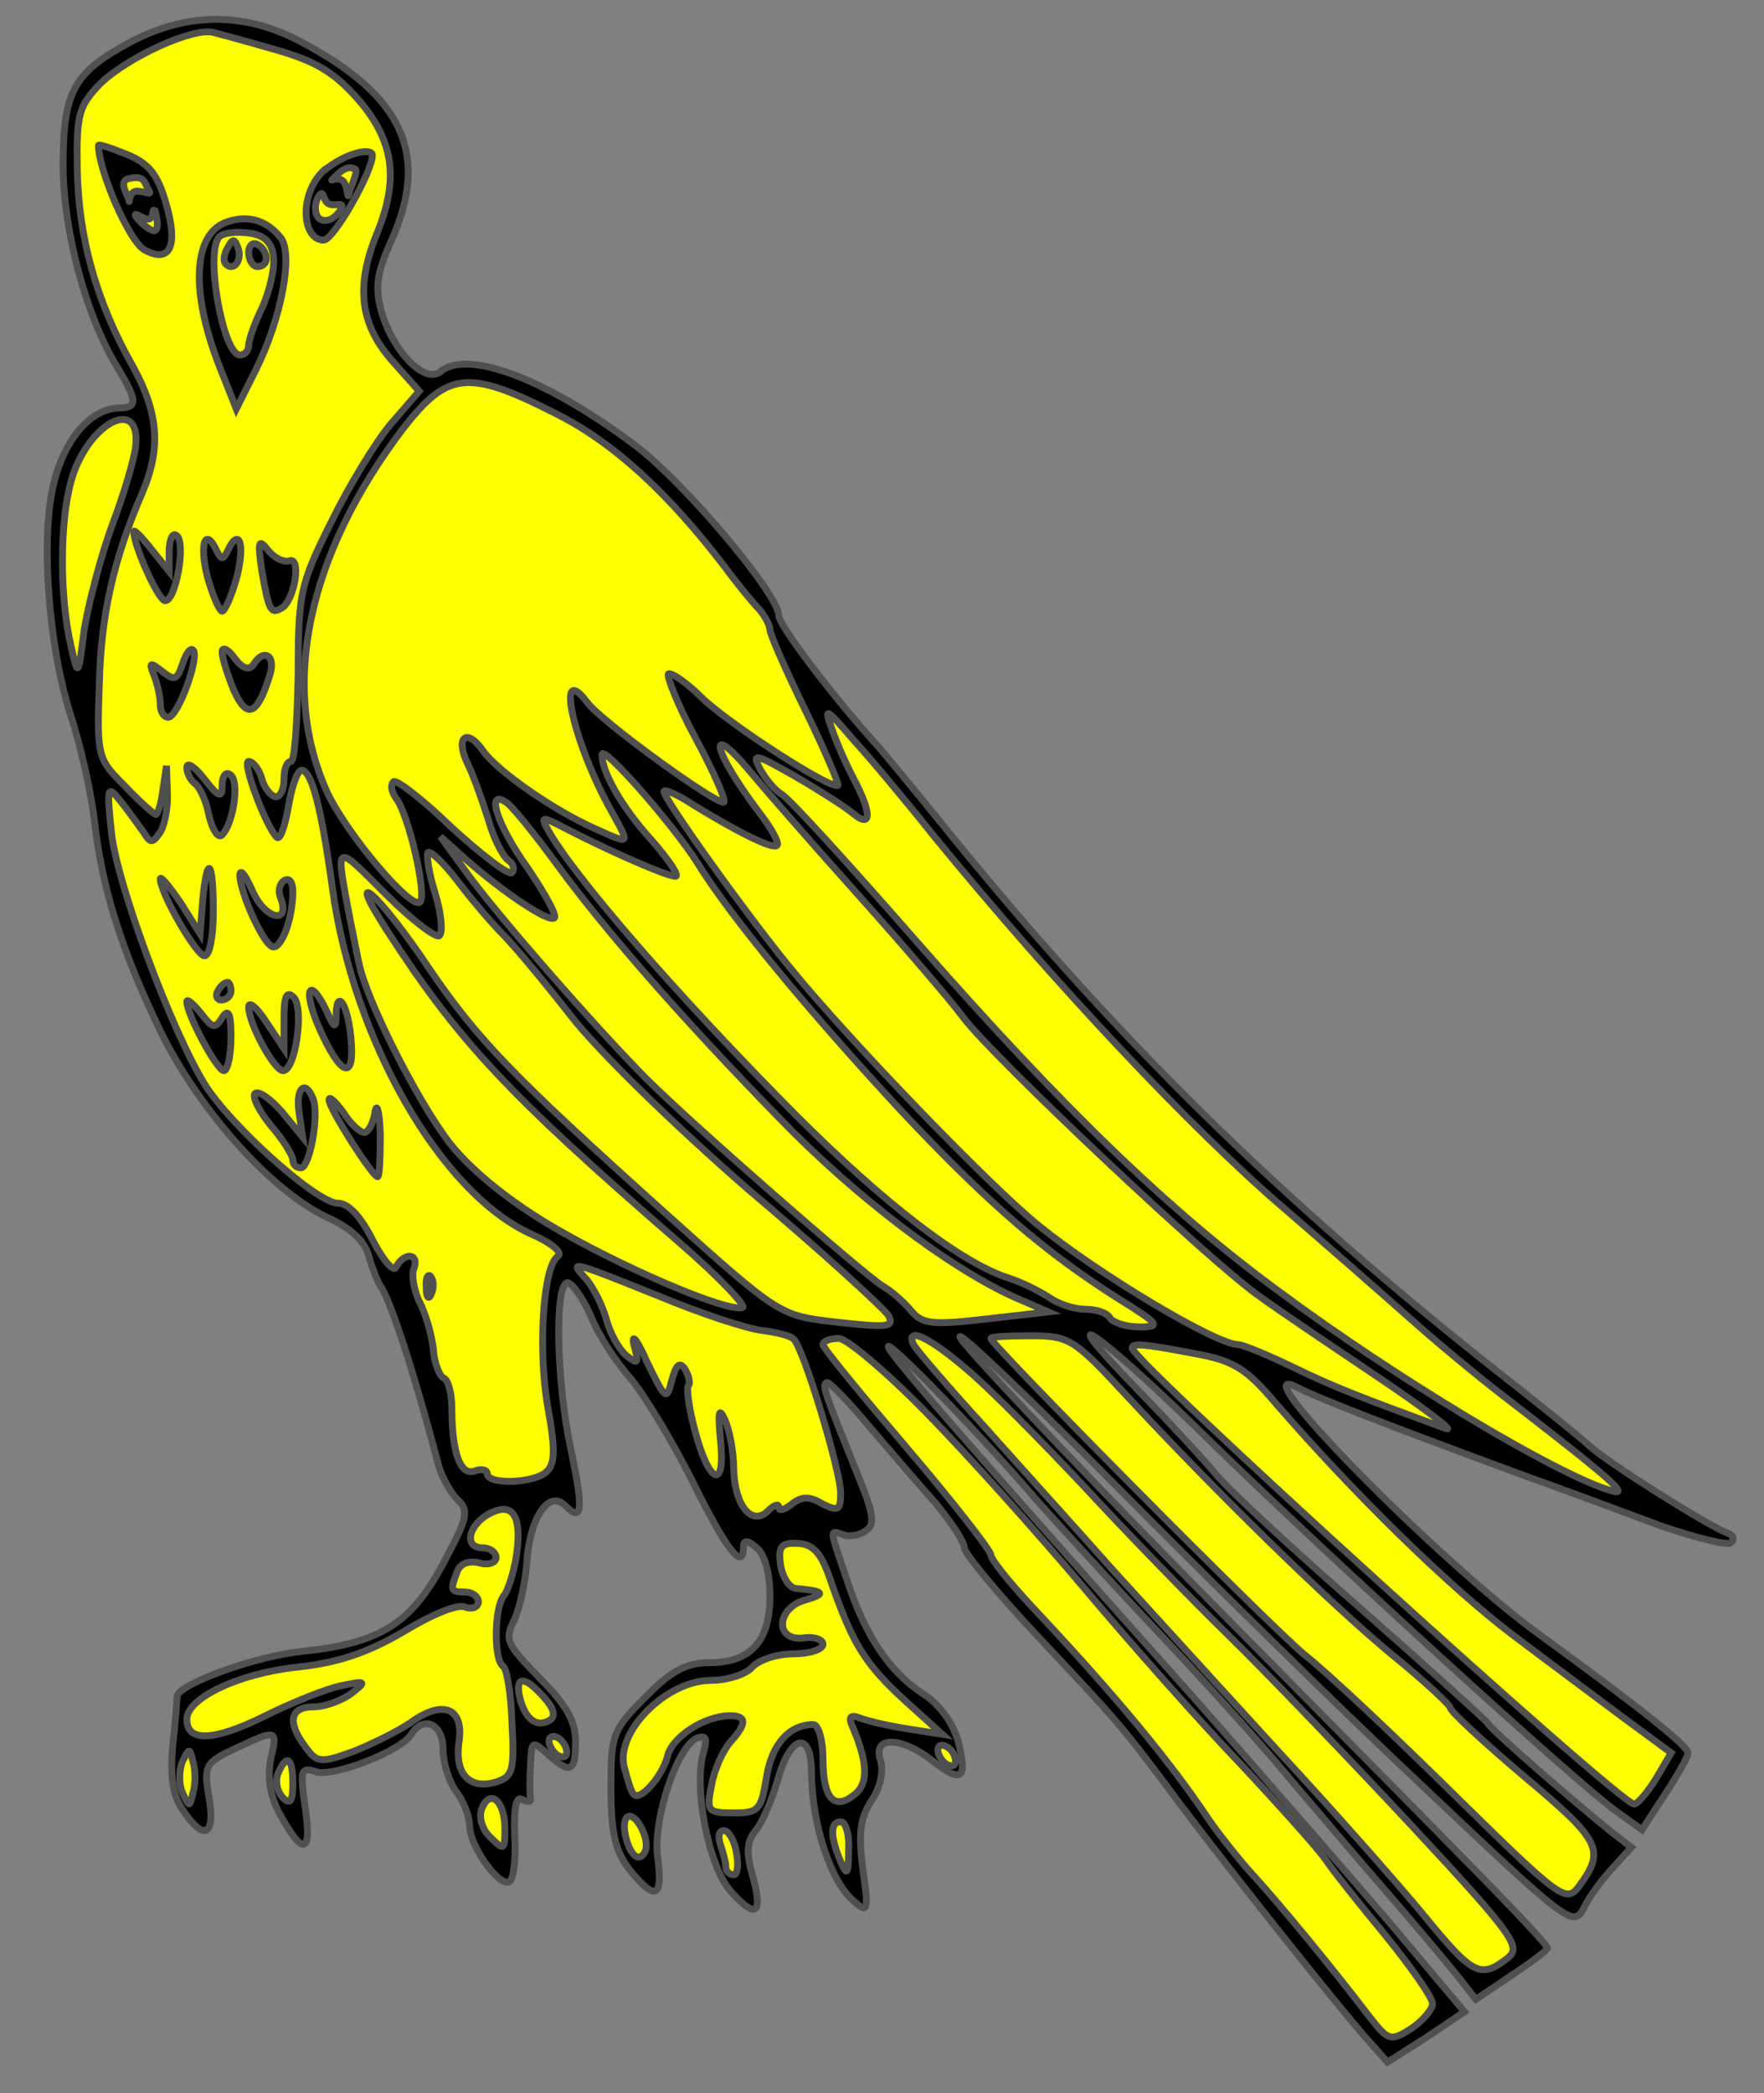 <?xml version="1.0" encoding="utf-8"?>
<svg xmlns="http://www.w3.org/2000/svg" xmlns:dc="http://purl.org/dc/elements/1.1/"
     xmlns:xl="http://www.w3.org/1999/xlink"
     xmlns:xlink="http://www.w3.org/1999/xlink"
     version="1.1"
     viewBox="54 60.179 256.5 304.321"
     width="256.5"
     height="304.321"
     preserveAspectRatio="xMidYMid meet"
     zoomAndPan="magnify"
     contentScriptType="application/ecmascript"
     contentStyleType="text/css">
   <rect x="54" y="60.179" width="256.5" height="304.321" fill="#808080" stroke="none"/>
   <defs/>
   <g stroke-opacity="1" stroke-dasharray="none" stroke="#505050" fill="#ffff00"
      fill-opacity="1">
      <title>Hawk Guardant</title>
      <g>
         <title>Layer 2</title>
         <g>
            <g>
               <g  id="outline-0">
                  <path 
                        d="M 73.2 66.18 C 64.721 70.676 63.179 73.374 63.179 84.166 C 63.179 93.673 66.519 106.264 71.144 113.715 C 73.971 118.469 74.099 119.496 71.273 119.496 C 67.29 119.625 63.564 123.736 61.894 130.16 C 59.839 137.868 60.995 154.185 64.335 164.334 C 65.62 168.317 67.162 174.869 67.676 179.108 C 68.832 189.386 71.53 197.994 77.311 210.071 C 82.964 221.633 93.627 233.581 101.85 237.307 C 105.19 238.849 107.117 240.776 107.631 242.832 C 108.145 244.63 108.916 246.557 109.43 247.328 C 110.843 249.512 114.055 259.148 117.78 273.28 C 118.294 274.95 119.451 277.134 120.478 278.162 C 122.277 279.832 122.02 280.86 118.423 287.541 C 113.798 296.277 109.173 299.103 98.124 300.26 C 91.315 300.902 80.009 305.013 79.752 306.812 C 79.752 307.326 79.495 310.537 79.11 314.006 C 78.724 318.374 79.11 321.201 80.523 323.256 C 83.606 328.01 85.405 327.111 84.377 321.458 C 83.606 316.833 83.863 316.447 88.231 314.392 C 94.27 311.565 94.398 311.565 93.37 315.933 C 92.856 318.374 93.242 321.201 94.527 323.642 C 97.995 330.066 99.409 329.937 98.381 322.999 C 97.61 317.604 97.739 317.09 99.794 317.732 C 102.107 318.76 112.385 314.777 113.798 312.336 C 115.596 309.51 118.423 310.794 118.423 314.52 C 118.423 316.576 119.322 319.274 120.35 320.687 C 121.378 321.972 122.277 324.284 122.277 325.697 C 122.406 328.909 126.902 334.948 128.187 333.663 C 128.701 333.149 129.086 330.066 128.829 326.854 C 128.701 322.871 129.086 321.201 129.986 321.843 C 130.756 322.229 131.27 322.229 131.142 321.586 C 131.013 321.072 131.013 318.888 131.142 316.833 C 131.27 313.235 131.399 313.235 133.583 315.163 C 136.923 318.246 137.694 317.861 137.694 313.364 C 137.694 310.409 136.281 307.968 132.427 304.114 C 127.673 299.232 127.288 298.589 128.829 295.634 C 129.6 293.836 130.499 289.853 130.628 286.898 C 131.142 280.731 133.84 276.749 136.152 279.061 C 138.722 281.631 138.85 279.704 137.052 271.096 C 134.868 261.075 134.611 246.686 136.538 246.686 C 137.18 246.686 138.722 248.87 139.878 251.439 C 140.906 254.137 143.604 258.248 145.659 260.561 C 147.715 263.002 151.826 269.811 154.781 275.721 C 159.663 285.613 162.104 288.697 162.104 285.1 C 162.104 284.072 162.746 284.072 164.031 285.228 C 165.187 286.127 165.958 288.954 165.958 292.294 C 165.958 298.846 163.132 301.93 157.094 301.93 C 153.882 301.93 151.569 303.086 147.843 306.94 C 143.09 311.694 142.833 312.336 142.833 320.173 C 142.833 326.725 143.475 329.295 145.531 331.993 C 149.257 336.618 150.413 336.232 149.642 330.322 C 148.871 324.798 152.468 314.006 155.423 312.85 C 156.708 312.465 156.837 312.978 156.323 314.906 C 154.781 319.788 156.965 331.35 160.177 335.076 C 163.903 339.316 165.059 338.545 163.389 332.764 C 162.489 329.552 162.618 327.881 163.774 326.468 C 164.802 325.312 166.215 321.972 167.115 318.888 C 168.913 312.465 171.868 311.694 171.997 317.604 C 171.997 325.44 174.823 333.791 178.163 336.618 C 180.219 338.416 180.347 338.031 179.448 331.864 C 178.806 326.725 179.063 324.541 180.733 321.972 C 182.018 320.045 182.531 317.732 182.018 316.062 C 180.861 312.593 184.972 312.593 189.597 316.19 C 193.837 319.531 194.736 318.888 193.323 313.364 C 192.552 310.666 190.625 307.968 188.184 306.426 C 183.302 303.214 179.833 298.075 177.136 289.853 C 174.566 282.273 174.566 282.659 176.622 283.301 C 177.392 283.686 178.934 283.429 179.833 282.787 C 181.247 281.888 181.118 280.475 178.806 274.822 C 173.795 262.36 173.538 261.717 174.181 261.203 C 174.438 260.946 177.136 263.644 180.219 267.37 C 183.302 270.967 187.799 276.235 190.111 278.804 C 192.295 281.502 194.223 284.329 194.223 285.228 C 194.223 285.999 198.976 291.78 204.886 298.075 C 216.962 310.923 217.091 311.051 225.699 322.614 C 233.536 333.02 248.182 351.392 252.55 356.403 L 255.762 360 L 261.415 356.403 L 266.939 352.677 L 256.147 339.83 C 250.109 332.764 237.261 317.989 227.626 307.069 C 193.709 269.04 182.788 256.45 183.174 255.936 C 183.688 255.551 196.15 268.269 204.629 278.162 C 207.712 281.631 215.678 290.367 222.358 297.433 C 229.039 304.499 237.39 313.749 240.987 318.117 C 244.584 322.357 251.008 329.937 255.248 334.819 C 259.487 339.701 264.241 345.354 265.783 347.281 L 268.609 350.878 L 273.748 347.41 C 276.703 345.482 279.015 343.684 279.015 343.427 C 279.015 343.041 274.904 338.673 270.022 333.663 C 265.012 328.524 245.612 308.867 226.855 289.853 C 208.226 270.839 193.195 254.908 193.58 254.523 C 193.966 254.137 204.244 264.03 216.449 276.363 C 228.654 288.697 248.439 308.225 260.644 319.659 C 281.97 339.83 282.741 340.472 284.283 337.646 C 285.054 335.975 286.981 333.406 288.523 331.736 L 291.221 328.781 L 288.394 326.597 C 282.484 321.843 270.665 311.565 270.279 310.666 C 270.022 310.281 261.8 302.829 252.036 294.221 C 242.143 285.613 232.636 276.749 230.838 274.565 C 228.911 272.252 223.9 266.856 219.532 262.36 C 205.785 248.228 213.879 253.88 229.681 269.426 C 246.64 285.999 283.512 319.659 289.165 323.642 L 292.762 326.211 L 296.103 321.072 C 298.03 318.117 299.571 315.42 299.443 315.034 C 299.443 314.006 292.12 308.225 277.988 297.947 C 263.085 287.155 233.536 257.092 242.786 261.974 C 245.484 263.387 255.376 267.242 274.519 274.308 C 280.943 276.62 290.321 280.089 295.46 282.016 C 300.728 283.815 305.353 284.971 305.738 284.457 C 306.252 283.943 305.995 283.301 305.096 283.044 C 302.398 282.016 288.009 273.023 285.182 270.454 C 283.641 269.04 277.859 264.415 272.463 260.176 C 240.216 234.738 215.806 210.842 190.368 179.237 C 186.514 174.483 182.66 169.858 182.018 169.087 C 175.337 161.764 167.243 151.101 167.243 149.688 C 167.243 146.605 153.496 130.288 146.302 124.892 C 133.454 115.257 121.892 110.889 118.037 114.229 C 115.725 116.028 111.1 111.274 109.43 105.364 C 108.53 102.024 108.787 99.968 110.714 95.6 C 116.624 82.753 112.77 74.145 97.61 66.18 C 89.645 61.94 81.294 61.94 73.2 66.18 Z"
                        fill="black"/>
               </g>
            </g>
            <g>
               <path d="M 94.27 67.464 C 100.051 69.135 102.749 70.805 106.218 74.787 C 111.357 80.826 111.999 86.35 108.787 94.187 C 105.704 101.767 106.346 107.163 110.843 112.43 L 114.954 117.055 L 110.843 121.809 C 108.659 124.379 104.676 130.931 102.107 136.198 C 97.61 145.191 97.353 146.605 97.353 158.296 C 97.225 165.233 96.839 170.886 96.325 170.886 C 95.683 170.886 95.298 172.042 95.298 173.456 C 95.298 174.869 94.784 176.025 94.141 176.025 C 93.499 176.025 92.471 174.869 92.086 173.456 C 91.7 172.042 90.801 170.886 90.159 170.886 C 89.131 170.886 92.6 180.265 94.27 181.935 C 94.784 182.32 95.426 180.265 95.94 177.438 C 96.454 174.483 97.225 172.171 97.867 172.171 C 99.28 172.171 100.693 177.31 102.364 189.515 C 105.447 211.612 118.166 233.71 131.27 239.62 C 134.225 240.905 135.895 242.318 135.124 242.832 C 132.94 244.245 132.17 256.707 133.711 265.058 C 134.739 270.839 134.739 273.023 133.454 274.179 C 131.656 275.849 124.847 276.106 124.847 274.436 C 124.847 273.922 124.076 273.665 123.048 274.051 C 120.992 274.822 119.708 271.481 119.708 265.058 C 119.708 262.874 119.194 260.818 118.551 260.561 C 117.909 260.304 117.138 258.377 117.01 256.321 C 116.753 254.137 115.853 251.054 114.954 249.384 C 114.183 247.714 113.798 245.53 114.183 244.63 C 114.569 243.602 114.312 242.832 113.541 242.832 C 112.77 242.832 111.999 243.602 111.614 244.373 C 111.357 245.273 109.815 243.602 108.273 240.648 C 106.475 237.05 104.676 235.123 103.134 235.123 C 100.051 235.123 87.461 223.817 83.735 217.779 C 78.853 209.814 71.144 189.001 70.245 181.549 C 69.474 174.483 69.603 174.226 71.53 176.667 C 72.686 178.081 74.099 180.136 74.87 181.164 C 75.898 182.834 76.155 182.834 77.311 181.164 C 77.954 180.136 78.467 177.438 78.339 175.383 L 78.21 171.529 L 77.697 174.997 C 77.44 177.053 76.926 178.595 76.669 178.595 C 76.412 178.595 74.356 176.796 72.172 174.483 C 68.189 170.501 68.061 170.244 68.446 159.452 C 68.703 149.559 70.502 141.466 74.742 131.702 C 77.44 125.278 77.054 120.267 73.328 113.458 C 68.061 104.208 65.363 94.701 65.235 84.552 C 65.106 76.715 65.492 75.558 68.575 72.346 C 72.558 68.492 82.065 64.124 85.02 64.895 C 86.047 65.152 90.287 66.308 94.27 67.464 Z"/>
            </g>
            <g>
               <path d="M 134.482 120.139 C 143.09 124.379 151.055 131.702 159.406 142.622 C 161.205 145.063 163.517 147.889 164.417 148.789 C 165.187 149.688 165.958 151.101 165.958 151.743 C 165.958 152.386 168.271 157.653 171.097 163.435 C 173.924 169.216 175.979 174.098 175.851 174.355 C 174.951 175.126 160.048 165.49 156.066 161.636 C 153.753 159.323 151.569 157.91 151.184 158.167 C 150.927 158.553 152.597 162.792 155.166 167.546 C 157.736 172.299 159.535 176.411 159.278 176.796 C 158.507 177.438 141.42 165.105 139.364 162.278 C 134.611 155.983 137.437 168.445 142.961 178.209 C 145.659 183.091 145.659 182.963 140.777 180.779 C 134.611 178.081 126.517 172.428 124.333 169.473 C 121.892 165.876 120.093 167.289 122.02 171.272 C 122.791 172.813 124.076 176.411 124.975 179.237 C 125.746 182.063 127.159 184.761 127.93 185.275 C 128.701 185.789 128.829 186.56 128.444 187.074 C 127.93 187.459 124.076 184.504 119.708 180.522 C 115.468 176.411 111.614 173.456 111.228 173.841 C 110.714 174.355 110.971 175.383 111.614 176.282 C 113.412 178.595 116.11 190.286 115.083 191.314 C 113.798 192.598 104.162 181.164 101.464 175.126 C 94.655 159.837 98.766 140.695 112.642 122.451 C 119.065 114.229 122.02 113.844 134.482 120.139 Z"/>
            </g>
            <g>
               <path d="M 73.714 125.149 C 73.457 127.205 71.915 132.344 70.245 136.712 C 68.703 140.952 66.905 147.761 66.262 151.615 C 65.363 158.681 65.363 158.681 64.335 154.185 C 62.665 147.118 62.665 136.07 64.335 130.16 C 66.648 121.681 74.613 117.569 73.714 125.149 Z"/>
            </g>
            <g>
               <path d="M 189.854 181.806 C 207.198 203.005 227.112 224.203 240.602 235.766 C 247.154 241.418 255.376 248.613 258.974 251.825 C 262.571 255.037 268.738 260.176 272.592 263.131 C 288.266 275.207 291.349 277.905 288.137 276.877 C 280.043 274.436 256.789 260.433 239.831 247.842 C 223.772 236.023 208.483 221.248 187.413 197.223 C 177.521 185.918 168.656 176.154 167.628 175.64 C 166.729 175.126 165.316 173.456 164.545 172.042 C 163.26 169.601 163.774 169.73 169.427 172.942 C 172.767 174.869 176.622 177.31 177.906 178.338 C 180.733 180.779 180.861 178.595 178.163 173.456 C 177.007 171.272 175.594 168.06 174.951 166.133 C 173.795 162.921 174.052 163.049 178.035 167.674 C 180.604 170.501 185.872 176.796 189.854 181.806 Z"/>
            </g>
            <g>
               <path d="M 163.132 172.428 C 165.059 174.74 171.997 182.706 178.677 190.157 C 185.358 197.609 192.295 205.703 194.094 208.144 C 198.334 213.796 230.324 243.988 237.261 248.741 C 240.088 250.797 247.925 256.064 254.605 260.561 C 261.286 265.058 265.654 268.398 264.241 267.884 C 252.293 263.516 247.925 261.846 242.143 259.019 C 238.418 257.221 234.692 255.679 234.05 255.679 C 230.838 255.679 213.879 245.53 205.143 238.464 C 198.077 232.811 177.521 211.484 169.042 201.078 C 162.875 193.626 150.541 176.411 150.541 175.254 C 150.541 174.869 152.468 175.64 154.781 177.181 C 161.462 181.293 166.472 183.734 166.986 183.091 C 167.371 182.834 166.215 180.65 164.417 178.338 C 157.607 169.344 156.58 164.591 163.132 172.428 Z"/>
            </g>
            <g>
               <path d="M 155.423 185.661 C 160.434 193.755 171.997 207.63 185.229 221.89 C 197.948 235.38 206.042 242.318 216.834 249.127 C 222.615 252.724 222.872 253.11 219.66 253.11 C 217.733 253.11 215.806 252.467 215.421 251.825 C 215.035 251.054 213.365 250.54 211.824 250.54 C 210.153 250.54 207.841 249.769 206.428 248.741 C 205.014 247.842 202.445 246.557 200.775 246.043 C 193.837 243.859 182.66 235.252 169.812 222.404 C 152.212 204.675 137.565 187.716 133.711 180.907 C 132.555 178.852 132.812 178.852 136.024 180.522 C 142.191 183.734 150.927 187.588 152.212 187.588 C 152.854 187.588 151.312 185.275 148.743 182.32 C 144.503 177.695 141.42 172.299 141.548 169.858 C 141.677 168.445 151.955 180.136 155.423 185.661 Z"/>
            </g>
            <g>
               <path d="M 134.739 185.532 C 141.677 195.039 152.468 207.501 167.243 222.661 C 178.163 233.967 191.782 244.373 201.417 248.741 L 206.428 250.925 L 197.434 251.953 C 189.597 252.853 188.184 252.724 186.514 250.797 C 185.486 249.512 183.559 247.842 182.403 247.2 C 179.962 245.787 154.653 223.689 148.1 217.137 C 140.906 209.942 125.874 192.727 121.763 186.945 L 118.037 181.806 L 121.763 185.147 C 127.159 189.9 133.84 194.397 134.611 193.626 C 134.996 193.241 133.197 190.029 130.756 186.431 C 126.26 180.136 124.59 174.869 127.544 176.796 C 128.315 177.181 131.527 181.164 134.739 185.532 Z"/>
            </g>
            <g>
               <path d="M 117.909 196.196 C 118.423 195.682 118.166 192.984 117.267 190.029 C 116.367 187.202 115.982 184.504 116.239 184.119 C 116.624 183.862 118.551 185.661 120.607 188.359 C 122.534 190.928 125.617 194.525 127.159 196.067 C 128.829 197.737 133.197 203.005 136.923 207.758 C 140.777 212.769 151.826 223.56 162.746 233.068 C 173.41 242.061 182.531 250.412 183.174 251.439 C 184.073 253.11 183.174 253.238 176.108 252.467 C 167.243 251.439 167.757 251.825 150.284 236.151 C 128.701 216.751 123.433 211.355 116.367 200.949 C 109.173 190.157 103.777 185.404 110.329 195.553 C 120.735 211.612 127.801 219.192 152.854 240.905 C 158.507 245.787 162.618 250.155 161.976 250.283 C 159.792 251.054 143.861 244.245 133.583 238.078 C 127.416 234.352 122.149 229.984 119.194 226.13 C 114.44 219.835 107.246 205.446 106.218 200.307 C 105.832 198.637 105.318 195.81 104.933 194.011 C 102.749 182.449 102.492 182.577 110.072 190.157 C 113.926 194.011 117.524 196.709 117.909 196.196 Z"/>
            </g>
            <g>
               <path d="M 149.771 248.613 C 155.937 251.182 162.618 253.367 164.802 253.623 C 166.858 253.88 169.042 254.394 169.427 254.908 C 170.84 256.193 176.236 274.051 176.236 277.263 C 176.236 279.832 175.851 279.961 173.538 278.804 C 171.611 277.648 170.455 277.777 169.042 278.933 C 168.014 279.704 167.243 279.961 167.243 279.318 C 167.243 278.804 166.601 278.933 165.701 279.832 C 163.389 282.145 160.819 279.19 160.691 273.794 C 160.691 271.224 160.048 268.013 159.406 266.599 C 158.507 264.672 158.378 265.443 158.764 269.554 C 159.535 277.006 157.094 275.978 155.038 268.141 C 154.139 264.801 153.753 261.846 154.139 261.589 C 154.396 261.203 154.139 260.176 153.625 259.276 C 152.854 258.12 152.34 258.505 151.698 260.818 C 150.927 263.901 150.798 263.773 148.1 258.248 C 146.687 255.037 145.788 253.88 146.173 255.679 C 146.944 258.505 146.816 258.634 145.017 257.221 C 143.989 256.321 142.704 254.009 142.191 252.082 C 141.677 250.155 140.392 247.585 139.364 246.3 C 136.666 243.346 136.666 243.346 149.771 248.613 Z"/>
            </g>
            <g>
               <path d="M 188.827 265.7 C 194.608 271.61 204.886 283.044 211.695 291.138 C 218.504 299.232 228.654 310.666 234.435 316.704 C 240.088 322.743 245.612 328.909 246.768 330.579 C 247.796 332.121 251.779 337.132 255.505 341.628 C 259.23 346.253 262.314 350.621 262.314 351.521 C 262.314 352.292 260.901 353.962 259.23 355.118 C 256.147 357.045 255.89 356.917 253.064 353.319 C 247.282 345.739 240.216 337.26 236.748 333.406 C 234.692 331.222 231.609 327.368 229.81 324.798 C 224.286 316.447 216.063 306.555 203.987 293.707 C 200.775 290.239 198.077 286.898 198.077 286.256 C 198.077 285.613 192.552 278.547 185.872 270.711 C 179.191 262.874 173.667 256.193 173.667 255.679 C 173.667 255.165 174.695 254.78 175.979 254.78 C 177.136 254.78 182.917 259.662 188.827 265.7 Z"/>
            </g>
            <g>
               <path d="M 194.736 259.405 C 197.948 262.103 205.528 269.811 211.695 276.363 C 217.862 283.044 227.369 292.808 232.765 298.075 C 238.161 303.343 249.98 315.676 259.102 325.44 C 274.519 342.014 275.29 343.298 273.106 344.969 C 269.251 347.923 268.095 347.281 261.158 338.802 C 257.56 334.434 248.053 323.642 239.831 314.777 C 231.737 305.912 220.945 294.093 215.806 288.44 C 210.796 282.787 202.188 273.28 196.921 267.37 C 191.525 261.46 187.028 256.193 186.771 255.551 C 185.743 252.981 189.212 254.651 194.736 259.405 Z"/>
            </g>
            <g>
               <path d="M 217.733 263.002 C 230.966 277.263 247.282 293.193 256.276 300.645 C 261.029 304.499 264.883 308.096 264.883 308.482 C 264.883 308.996 269.765 313.492 275.675 318.503 C 286.852 327.881 287.495 329.166 283.512 334.562 C 281.713 336.875 280.686 336.104 265.911 321.586 C 257.175 312.978 247.282 303.6 243.685 300.773 C 238.161 296.148 198.077 255.679 198.077 254.78 C 198.077 254.523 200.646 254.394 203.858 254.394 C 209.382 254.394 210.153 254.78 217.733 263.002 Z"/>
            </g>
            <g>
               <path d="M 227.626 256.964 C 233.407 257.992 235.206 259.148 239.574 264.287 C 251.137 277.648 264.755 290.881 273.877 297.819 C 279.144 301.801 286.595 307.326 290.193 310.024 L 297.002 315.034 L 294.818 318.76 C 293.533 320.815 292.12 322.486 291.606 322.486 C 289.55 322.486 218.633 258.12 218.633 256.193 C 218.633 255.422 220.174 255.551 227.626 256.964 Z"/>
            </g>
            <g>
               <path d="M 129.086 286.384 C 128.701 288.954 127.801 291.523 127.288 292.166 C 125.874 293.707 125.746 301.544 127.159 302.444 C 127.673 302.701 128.315 306.426 128.444 310.666 C 128.829 317.604 128.572 318.503 126.131 319.274 C 122.277 320.43 120.093 318.117 120.735 313.492 C 121.506 308.482 118.423 307.197 113.669 310.666 C 111.742 311.951 107.888 313.878 105.19 314.906 C 100.565 316.576 100.051 316.447 98.381 314.135 C 95.683 310.537 96.197 308.353 99.537 308.353 C 101.207 308.353 103.648 307.454 105.062 306.426 C 107.374 304.628 107.246 304.499 103.648 305.27 C 101.593 305.655 96.454 307.711 92.343 309.767 C 85.02 313.364 81.165 313.492 81.165 310.152 C 81.165 307.069 88.745 303.471 97.225 302.572 C 103.134 301.93 107.374 300.517 112.642 297.433 C 116.624 294.992 120.607 293.322 121.635 293.836 C 122.662 294.221 123.562 293.836 123.562 293.065 C 123.562 292.294 122.662 291.652 121.635 291.652 C 119.451 291.652 119.451 291.395 120.478 288.697 C 120.864 287.541 122.149 287.027 123.69 287.412 C 124.975 287.798 126.131 287.412 126.131 286.641 C 126.131 285.87 125.232 285.228 124.204 285.228 C 120.992 285.228 122.406 281.117 126.131 279.832 C 128.829 278.933 129.857 281.117 129.086 286.384 Z"/>
            </g>
            <g>
               <path d="M 174.951 290.495 C 178.035 299.232 179.833 302.187 185.615 307.454 L 191.011 312.336 L 186.129 311.565 C 183.431 311.18 180.219 310.409 179.191 310.024 C 177.521 309.381 177.264 309.767 178.163 311.694 C 180.219 316.704 180.219 319.531 178.292 321.072 C 175.337 323.513 173.667 321.715 173.667 315.933 C 173.667 313.235 173.024 310.923 172.254 310.923 C 168.785 310.923 166.215 313.749 165.444 318.631 C 164.674 323.385 164.288 323.77 160.691 323.77 C 156.837 323.77 156.708 323.513 157.479 319.659 C 157.864 317.475 159.149 314.649 160.177 313.492 C 162.618 310.794 162.618 309.638 160.177 309.638 C 156.451 309.638 151.698 312.722 151.055 315.548 C 150.284 318.503 147.073 322.1 146.173 321.072 C 145.788 320.815 145.274 319.017 144.76 317.09 C 143.475 311.951 150.927 304.499 157.351 304.499 C 159.792 304.499 162.489 303.6 163.389 302.572 C 164.288 301.544 166.986 300.645 169.299 300.645 C 171.74 300.645 173.667 300.003 173.667 299.232 C 173.667 298.589 172.382 298.075 170.84 298.332 C 166.601 298.846 166.858 293.964 171.097 292.808 C 174.181 291.909 173.924 291.523 169.812 291.138 C 168.785 291.138 167.757 289.468 167.5 287.669 C 167.115 284.971 167.628 284.457 170.069 284.586 C 172.382 284.714 173.538 286.127 174.951 290.495 Z"/>
            </g>
            <g>
               <path d="M 133.069 306.94 C 134.482 308.482 134.868 309.638 133.968 310.281 C 132.041 311.437 130.371 310.152 129.6 307.069 C 128.829 303.857 130.242 303.728 133.069 306.94 Z"/>
            </g>
            <g>
               <path d="M 136.409 314.906 C 136.409 315.676 135.895 315.805 135.124 315.42 C 134.482 315.034 133.84 314.006 133.84 313.364 C 133.84 312.593 134.482 312.465 135.124 312.85 C 135.895 313.235 136.409 314.263 136.409 314.906 Z"/>
            </g>
            <g>
               <path d="M 192.938 316.19 C 192.938 316.961 192.424 317.09 191.653 316.704 C 191.011 316.319 190.368 315.291 190.368 314.649 C 190.368 313.878 191.011 313.749 191.653 314.135 C 192.424 314.52 192.938 315.548 192.938 316.19 Z"/>
            </g>
            <g>
               <path d="M 82.065 320.815 C 81.551 322.999 81.551 322.999 80.523 320.815 C 80.009 319.659 80.009 317.604 80.523 316.319 C 81.551 314.263 81.551 314.263 82.065 316.319 C 82.45 317.604 82.45 319.659 82.065 320.815 Z"/>
            </g>
            <g>
               <path d="M 96.582 319.531 C 96.582 322.1 96.197 322.614 95.169 321.586 C 94.27 320.687 94.013 319.145 94.398 318.117 C 95.683 315.034 96.582 315.676 96.582 319.531 Z"/>
            </g>
            <g>
               <path d="M 127.416 326.083 C 127.416 329.166 127.288 329.295 125.36 327.368 C 124.076 326.211 123.562 324.284 124.076 323.128 C 125.232 320.173 127.416 321.972 127.416 326.083 Z"/>
            </g>
            <g>
               <path d="M 147.972 328.524 C 147.972 329.423 147.458 330.194 146.816 330.194 C 145.531 330.194 144.118 325.569 145.145 324.413 C 146.045 323.513 147.972 326.34 147.972 328.524 Z"/>
            </g>
            <g>
               <path d="M 177.392 329.166 C 177.392 332.764 177.136 333.02 176.236 330.836 C 174.695 327.239 174.695 325.055 176.236 325.055 C 177.007 325.055 177.521 326.982 177.392 329.166 Z"/>
            </g>
            <g>
               <path d="M 161.076 329.552 C 161.462 331.35 161.205 332.764 160.691 332.764 C 160.048 332.764 159.535 332.25 159.535 331.607 C 159.535 330.965 159.149 329.552 158.764 328.395 C 158.378 327.239 158.507 326.34 159.278 326.34 C 159.92 326.34 160.819 327.753 161.076 329.552 Z"/>
            </g>
            <g>
               <g  id="outline-1">
                  <path 
                        d="M 68.318 81.34 C 68.318 84.937 72.815 95.343 74.999 96.5 C 78.724 98.555 80.009 95.986 78.082 89.562 C 76.926 85.579 75.641 83.909 72.429 82.624 C 70.245 81.725 68.318 81.083 68.318 81.34 Z"
                        fill="black"/>
               </g>
            </g>
            <g>
               <path d="M 75.708 87.975 C 76.094 88.617 74.898 87.975 73.871 87.975 C 72.714 87.975 72.768 90.087 72.768 89.445 C 72.768 88.674 70.988 86.546 72.768 86.137 C 74.904 85.646 74.999 86.607 75.384 87.378 Z"/>
            </g>
            <g>
               <path d="M 76.443 90.547 C 76.694 91.138 77.238 93.398 76.528 93.7 C 75.937 93.951 73.962 92.142 73.711 91.551 C 73.409 90.841 75.117 92.268 75.708 92.017 C 76.418 91.716 76.142 90.205 76.443 90.915 Z"/>
            </g>
            <g>
               <g  id="outline-2">
                  <path 
                        d="M 101.434 84.667 C 97.451 87.879 97.739 95.086 101.079 95.086 C 102.492 95.086 108.145 85.194 108.145 82.753 C 108.145 81.597 104.278 82.336 101.066 85.034 Z"
                        fill="black"/>
               </g>
            </g>
            <g>
               <path d="M 105.699 84.802 C 106.061 85.233 104.925 87.528 104.697 88.455 C 104.566 89.299 104.551 87.302 103.948 86.583 C 103.225 85.721 101.846 86.667 102.338 86.254 C 102.929 85.758 104.296 83.91 105.699 84.802 Z"/>
            </g>
            <g>
               <path d="M 103.52 90.685 C 102.856 91.836 101.544 92.613 100.572 92.052 C 99.762 91.585 99.617 89.966 100.281 88.815 C 101.079 87.434 100.915 89.306 101.725 89.774 C 102.697 90.335 104.318 89.304 103.52 90.685 Z"/>
            </g>
            <g>
               <g  id="outline-3">
                  <path 
                        d="M 86.818 92.517 C 82.065 94.316 81.679 102.666 85.919 113.458 L 88.36 119.625 L 91.186 113.972 C 94.912 106.521 96.711 97.014 94.784 94.701 C 92.728 92.132 89.902 91.361 86.818 92.517 Z"
                        fill="black"/>
               </g>
            </g>
            <g>
               <path d="M 93.756 97.399 C 94.013 99.069 93.242 102.281 92.214 104.722 C 91.058 107.034 90.159 109.604 90.159 110.375 C 90.159 111.146 89.645 111.788 88.874 111.788 C 86.433 111.788 83.735 96.757 85.919 94.573 C 86.433 94.059 88.36 93.802 90.159 94.059 C 92.343 94.316 93.499 95.343 93.756 97.399 Z"/>
            </g>
            <g>
               <g  id="outline-4">
                  <path 
                        d="M 73.457 137.483 C 73.457 139.538 76.926 147.247 77.954 147.504 C 79.495 147.889 81.165 138.896 79.624 137.997 C 79.11 137.611 78.596 138.639 78.596 140.309 L 78.596 143.264 L 76.026 140.052 C 74.613 138.254 73.457 137.097 73.457 137.483 Z"
                        fill="black"/>
               </g>
            </g>
            <g>
               <g  id="outline-5">
                  <path 
                        d="M 84.12 143.907 C 84.891 146.733 85.919 149.046 86.304 149.046 C 86.69 149.046 87.718 146.733 88.488 143.907 C 89.645 139.153 88.745 136.712 87.075 140.309 C 86.433 141.594 86.176 141.594 85.533 140.309 C 83.863 136.712 82.964 139.153 84.12 143.907 Z"
                        fill="black"/>
               </g>
            </g>
            <g>
               <g  id="outline-6">
                  <path 
                        d="M 92.086 143.264 C 93.113 149.046 93.37 149.559 95.041 148.532 C 96.839 147.375 97.867 141.08 96.068 141.722 C 95.298 141.979 93.884 141.337 92.985 140.181 C 91.572 138.382 91.443 138.896 92.086 143.264 Z"
                        fill="black"/>
               </g>
            </g>
            <g>
               <g  id="outline-7">
                  <path 
                        d="M 80.523 156.754 C 79.752 159.066 79.367 159.195 77.568 157.782 C 75.769 156.369 75.641 156.497 76.412 158.424 C 76.926 159.709 77.311 161.636 77.311 162.664 C 77.311 163.692 77.825 164.462 78.467 164.462 C 79.881 164.462 83.092 155.598 82.065 154.698 C 81.679 154.313 81.037 155.212 80.523 156.754 Z"
                        fill="black"/>
               </g>
            </g>
            <g>
               <g  id="outline-8">
                  <path 
                        d="M 86.304 154.955 C 86.304 155.855 87.075 158.296 87.974 160.48 C 89.902 164.848 91.443 164.205 93.242 158.296 C 94.141 155.469 92.343 154.313 90.801 156.882 C 90.159 157.653 89.259 157.396 88.103 155.855 C 87.204 154.57 86.304 154.185 86.304 154.955 Z"
                        fill="black"/>
               </g>
            </g>
            <g>
               <g  id="outline-9">
                  <path 
                        d="M 81.165 171.785 C 81.165 172.556 81.679 173.584 82.322 174.098 C 82.964 174.483 83.992 176.539 84.377 178.723 C 84.891 180.907 85.79 182.192 86.304 181.549 C 87.974 179.879 88.874 173.584 87.461 172.813 C 86.818 172.299 86.304 173.07 86.304 174.355 C 86.304 176.282 85.79 176.154 83.735 173.456 C 82.322 171.657 81.165 170.886 81.165 171.785 Z"
                        fill="black"/>
               </g>
            </g>
            <g>
               <g  id="outline-10">
                  <path 
                        d="M 83.478 191.057 L 83.092 195.939 L 80.266 191.442 C 78.596 189.001 77.311 187.459 77.311 187.973 C 77.311 190.029 82.579 199.15 83.735 199.15 C 84.506 199.15 85.02 196.196 85.02 192.727 C 85.02 185.147 84.12 184.247 83.478 191.057 Z"
                        fill="black"/>
               </g>
            </g>
            <g>
               <g  id="outline-11">
                  <path 
                        d="M 88.874 187.331 C 88.874 190.029 92.471 197.866 93.756 197.866 C 95.041 197.866 96.582 193.626 96.582 189.772 C 96.582 188.487 96.068 187.716 95.298 188.23 C 94.655 188.616 94.398 189.772 94.784 190.671 C 96.325 194.654 92.6 193.883 90.801 189.9 C 89.773 187.588 89.002 186.431 88.874 187.331 Z"
                        fill="black"/>
               </g>
            </g>
            <g>
               <g  id="outline-12">
                  <path 
                        d="M 85.662 204.289 C 85.277 204.932 85.533 205.574 86.176 205.574 C 86.947 205.574 87.589 204.932 87.589 204.289 C 87.589 203.519 87.332 203.005 87.075 203.005 C 86.69 203.005 86.047 203.519 85.662 204.289 Z"
                        fill="black"/>
               </g>
            </g>
            <g>
               <g  id="outline-13">
                  <path 
                        d="M 95.298 208.144 L 95.298 212.64 L 92.728 208.786 C 91.315 206.602 90.159 205.703 90.159 206.602 C 90.159 209.043 93.884 215.852 95.169 215.852 C 96.968 215.852 98.252 206.73 96.711 205.189 C 95.683 204.161 95.298 205.06 95.298 208.144 Z"
                        fill="black"/>
               </g>
            </g>
            <g>
               <g  id="outline-14">
                  <path 
                        d="M 100.436 209.685 C 103.52 216.623 105.575 217.394 105.062 211.484 C 104.676 206.473 103.006 203.647 102.877 207.63 C 102.877 209.814 102.621 209.814 101.464 207.116 C 98.895 201.848 97.995 204.161 100.436 209.685 Z"
                        fill="black"/>
               </g>
            </g>
            <g>
               <g  id="outline-15">
                  <path 
                        d="M 81.165 205.831 C 81.165 207.63 85.533 215.852 86.561 215.852 C 87.075 215.852 87.589 213.668 87.589 210.97 C 87.589 207.501 87.204 206.73 86.304 208.144 C 85.277 209.814 84.891 209.685 83.221 207.501 C 82.065 206.088 81.165 205.317 81.165 205.831 Z"
                        fill="black"/>
               </g>
            </g>
            <g>
               <g  id="outline-16">
                  <path 
                        d="M 91.058 219.192 C 90.672 219.706 91.7 221.762 93.37 223.817 C 95.169 225.873 96.582 228.186 96.582 228.828 C 96.582 229.47 97.096 229.984 97.739 229.984 C 99.023 229.984 100.436 222.404 99.537 219.963 C 98.381 217.008 96.968 218.422 97.482 221.89 L 97.995 225.488 L 95.041 221.89 C 93.37 219.963 91.572 218.679 91.058 219.192 Z"
                        fill="black"/>
               </g>
            </g>
            <g>
               <g  id="outline-17">
                  <path 
                        d="M 101.85 220.092 C 101.721 221.119 108.145 231.269 108.916 231.269 C 109.173 231.269 109.301 228.571 109.301 225.102 C 109.173 221.762 108.787 220.349 108.53 221.89 C 108.273 223.56 107.503 224.845 106.989 224.845 C 106.346 224.845 104.933 223.56 103.905 221.89 C 102.749 220.349 101.85 219.449 101.85 220.092 Z"
                        fill="black"/>
               </g>
            </g>
            <g>
               <g  id="outline-18">
                  <path 
                        d="M 115.982 247.457 C 115.982 248.87 116.367 249.255 116.753 248.228 C 117.138 247.328 117.01 246.172 116.624 245.787 C 116.239 245.273 115.853 246.043 115.982 247.457 Z"
                        fill="black"/>
               </g>
            </g>
            <g>
               <g  id="outline-19">
                  <path 
                        d="M 87.075 96.243 C 86.561 97.142 86.433 98.17 86.818 98.555 C 87.974 99.711 89.259 98.041 88.617 96.243 C 88.103 94.829 87.846 94.829 87.075 96.243 Z"
                        fill="black"/>
               </g>
            </g>
            <g>
               <g  id="outline-20">
                  <path 
                        d="M 90.159 96.885 C 90.159 98.041 90.801 98.941 91.443 98.941 C 92.214 98.941 92.728 98.427 92.728 97.784 C 92.728 97.014 92.214 96.114 91.443 95.729 C 90.801 95.343 90.159 95.857 90.159 96.885 Z"
                        fill="black"/>
               </g>
            </g>
         </g>
      </g>
   </g>
</svg>